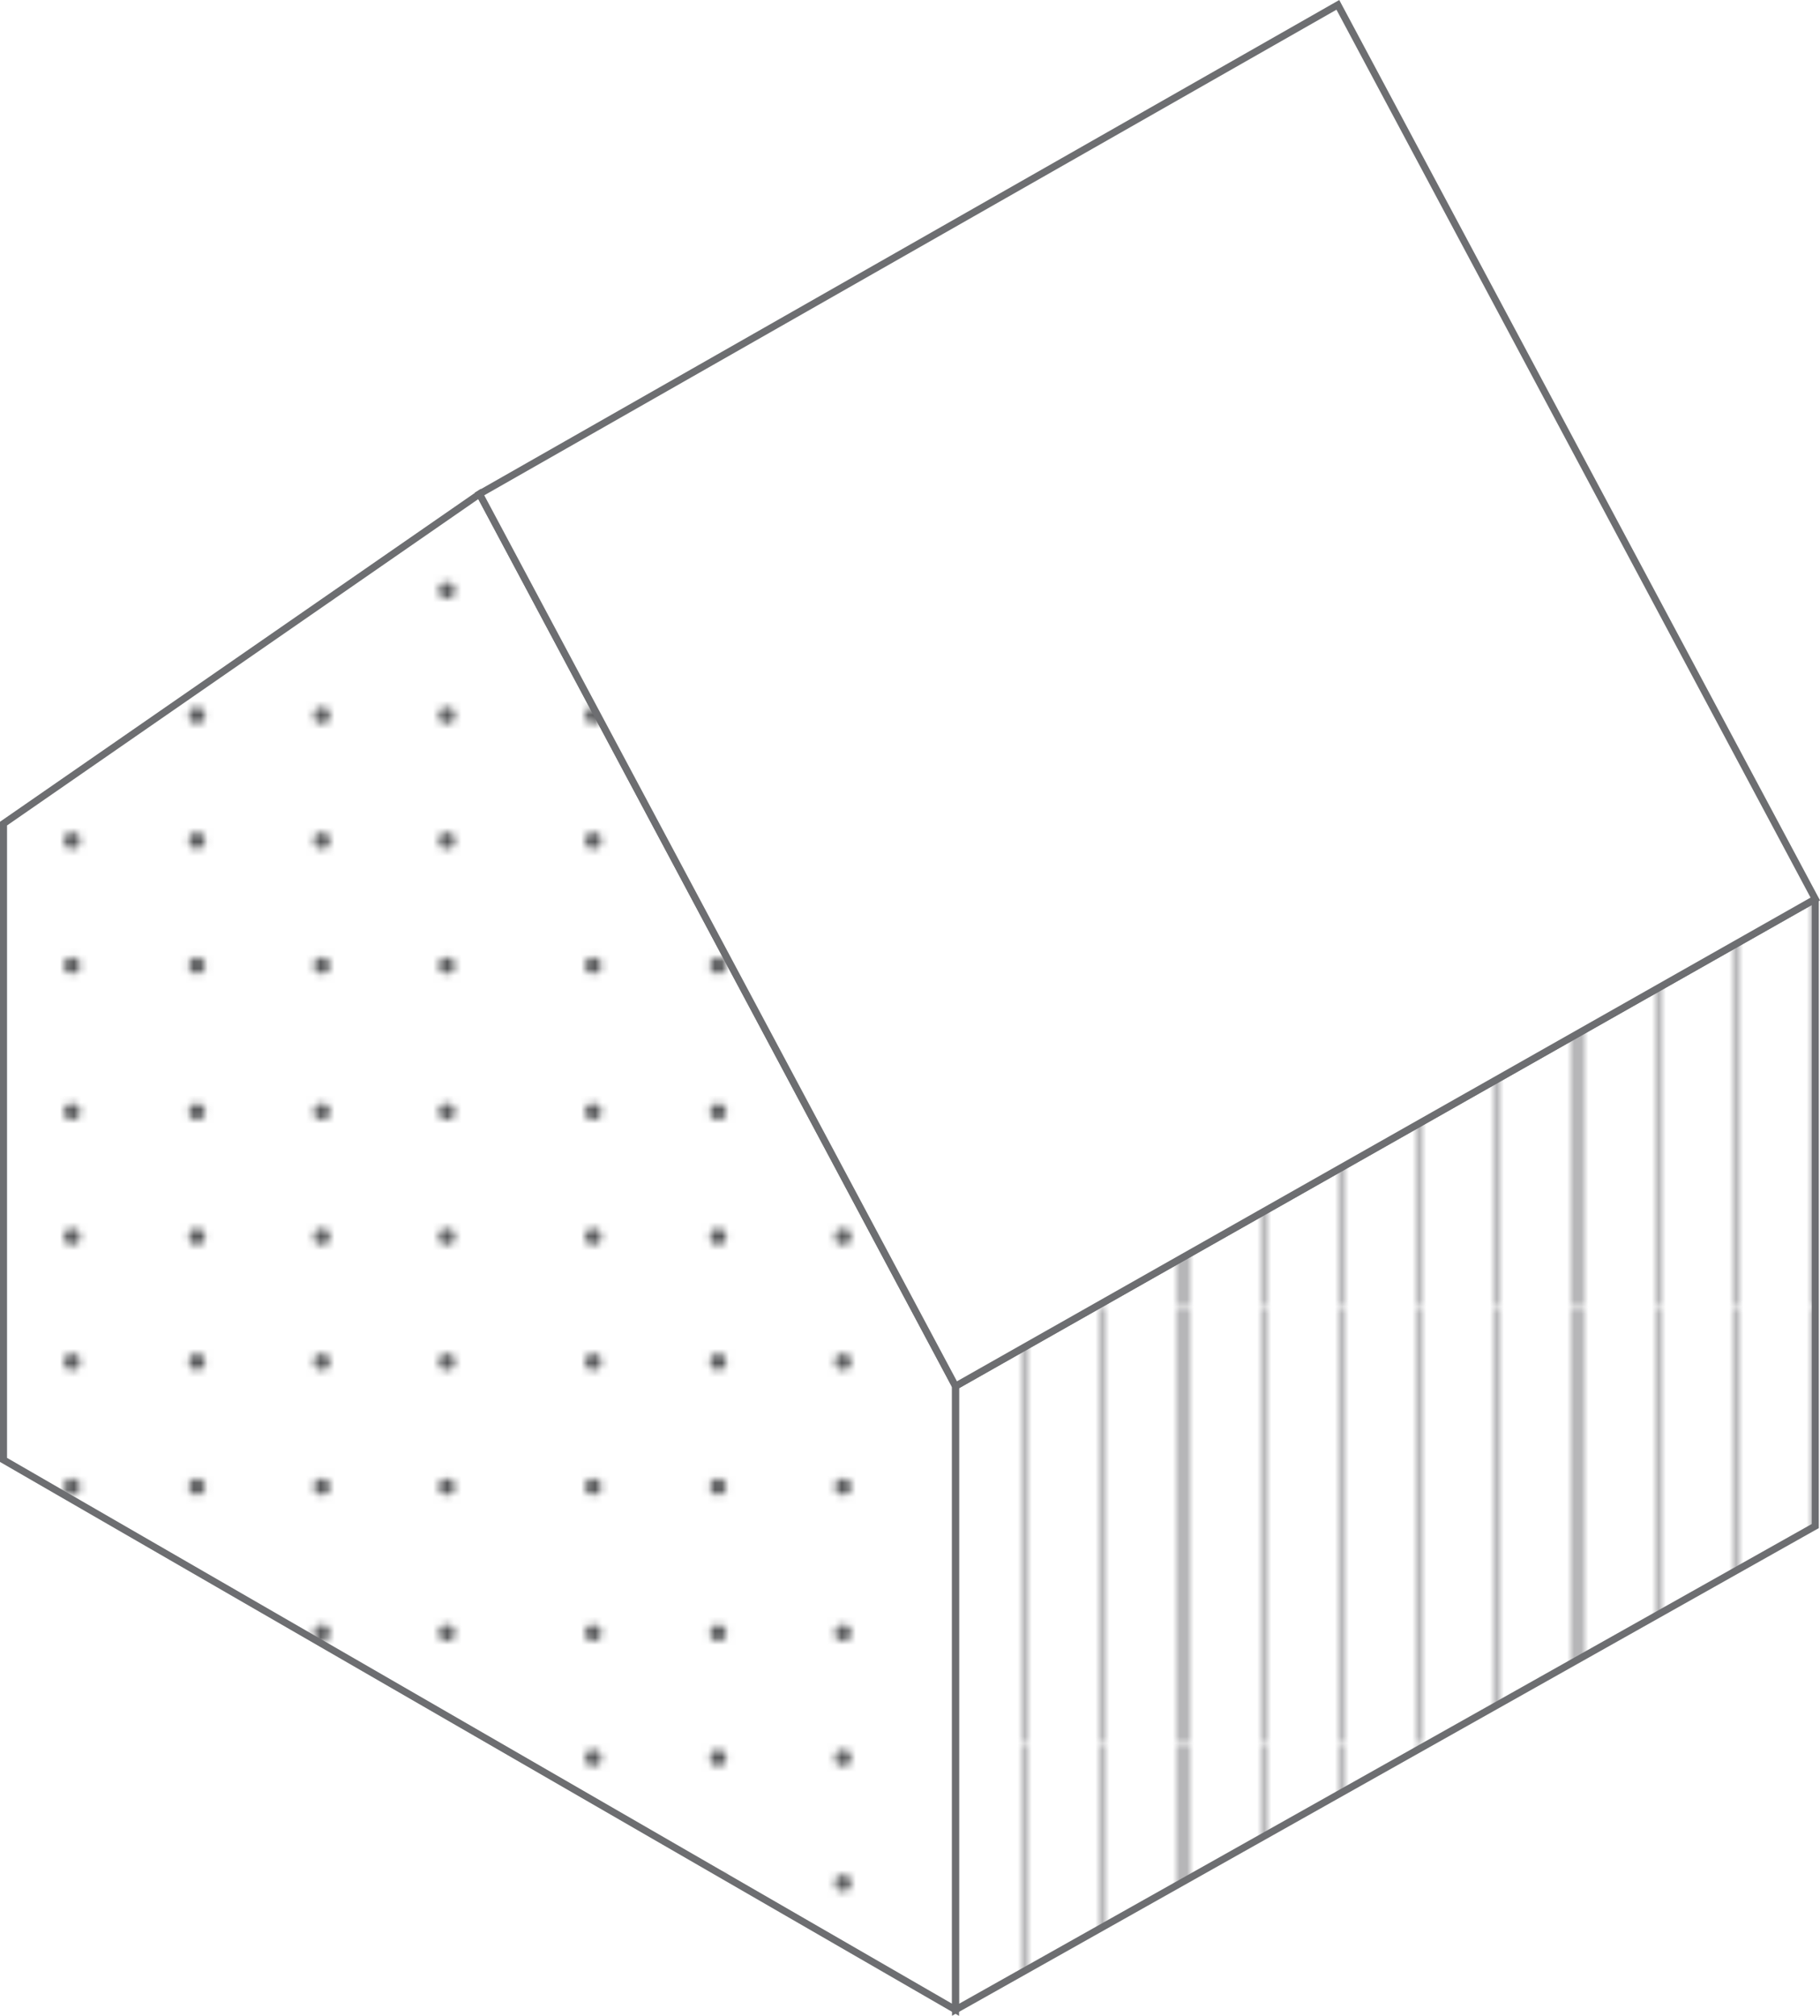 <?xml version="1.0" encoding="UTF-8"?> <svg xmlns="http://www.w3.org/2000/svg" xmlns:xlink="http://www.w3.org/1999/xlink" viewBox="0 0 258.39 286.17"><defs><style> .cls-1, .cls-4 { fill: none; } .cls-2, .cls-7 { fill: #fff; } .cls-3 { fill: #58595b; } .cls-4, .cls-5, .cls-6, .cls-7 { stroke: #6d6e71; stroke-miterlimit: 10; } .cls-4 { stroke-width: 0.5px; } .cls-5 { fill: url(#New_Pattern_3); } .cls-6 { fill: url(#New_Pattern_6); } </style><pattern id="New_Pattern_3" data-name="New Pattern 3" width="73.8" height="73.8" patternUnits="userSpaceOnUse" viewBox="0 0 73.8 73.8"><rect class="cls-1" width="73.8" height="73.8"></rect><rect class="cls-2" width="73.8" height="73.8"></rect><circle class="cls-3" cx="10.22" cy="9.83" r="1.16"></circle><circle class="cls-3" cx="27.96" cy="9.83" r="1.16"></circle><circle class="cls-3" cx="45.71" cy="9.83" r="1.16"></circle><circle class="cls-3" cx="63.45" cy="9.83" r="1.16"></circle><circle class="cls-3" cx="10.22" cy="27.57" r="1.16"></circle><circle class="cls-3" cx="10.22" cy="45.32" r="1.16"></circle><circle class="cls-3" cx="10.22" cy="63.06" r="1.16"></circle><circle class="cls-3" cx="27.96" cy="27.57" r="1.16"></circle><circle class="cls-3" cx="27.96" cy="45.32" r="1.16"></circle><circle class="cls-3" cx="27.96" cy="63.06" r="1.16"></circle><circle class="cls-3" cx="45.71" cy="27.57" r="1.16"></circle><circle class="cls-3" cx="45.71" cy="45.32" r="1.16"></circle><circle class="cls-3" cx="45.71" cy="63.06" r="1.16"></circle><circle class="cls-3" cx="63.45" cy="27.57" r="1.16"></circle><circle class="cls-3" cx="63.45" cy="45.32" r="1.16"></circle><circle class="cls-3" cx="63.45" cy="63.06" r="1.16"></circle></pattern><pattern id="New_Pattern_6" data-name="New Pattern 6" width="55.98" height="61.53" patternUnits="userSpaceOnUse" viewBox="0 0 55.98 61.53"><rect class="cls-1" width="55.98" height="61.53"></rect><line class="cls-4" x1="0.25" x2="0.25" y2="61.53"></line><line class="cls-4" x1="11.35" x2="11.35" y2="61.53"></line><line class="cls-4" x1="22.44" x2="22.44" y2="61.53"></line><line class="cls-4" x1="33.54" x2="33.54" y2="61.53"></line><line class="cls-4" x1="44.63" x2="44.63" y2="61.53"></line><line class="cls-4" x1="55.73" x2="55.73" y2="61.53"></line></pattern></defs><title>icon-fassaden</title><g id="Layer_2" data-name="Layer 2"><g id="Layer_1-2" data-name="Layer 1"><g><polygon class="cls-5" points="0.5 207.25 135.66 285.31 135.66 196.78 68.08 70.12 0.5 116.92 0.5 207.25"></polygon><polyline class="cls-6" points="257.72 127.62 135.66 196.78 135.66 285.31 257.72 216.64 257.72 127.62"></polyline><polygon class="cls-7" points="68.08 70.12 189.94 0.69 257.72 127.62 135.66 196.78 68.08 70.12"></polygon></g></g></g></svg> 